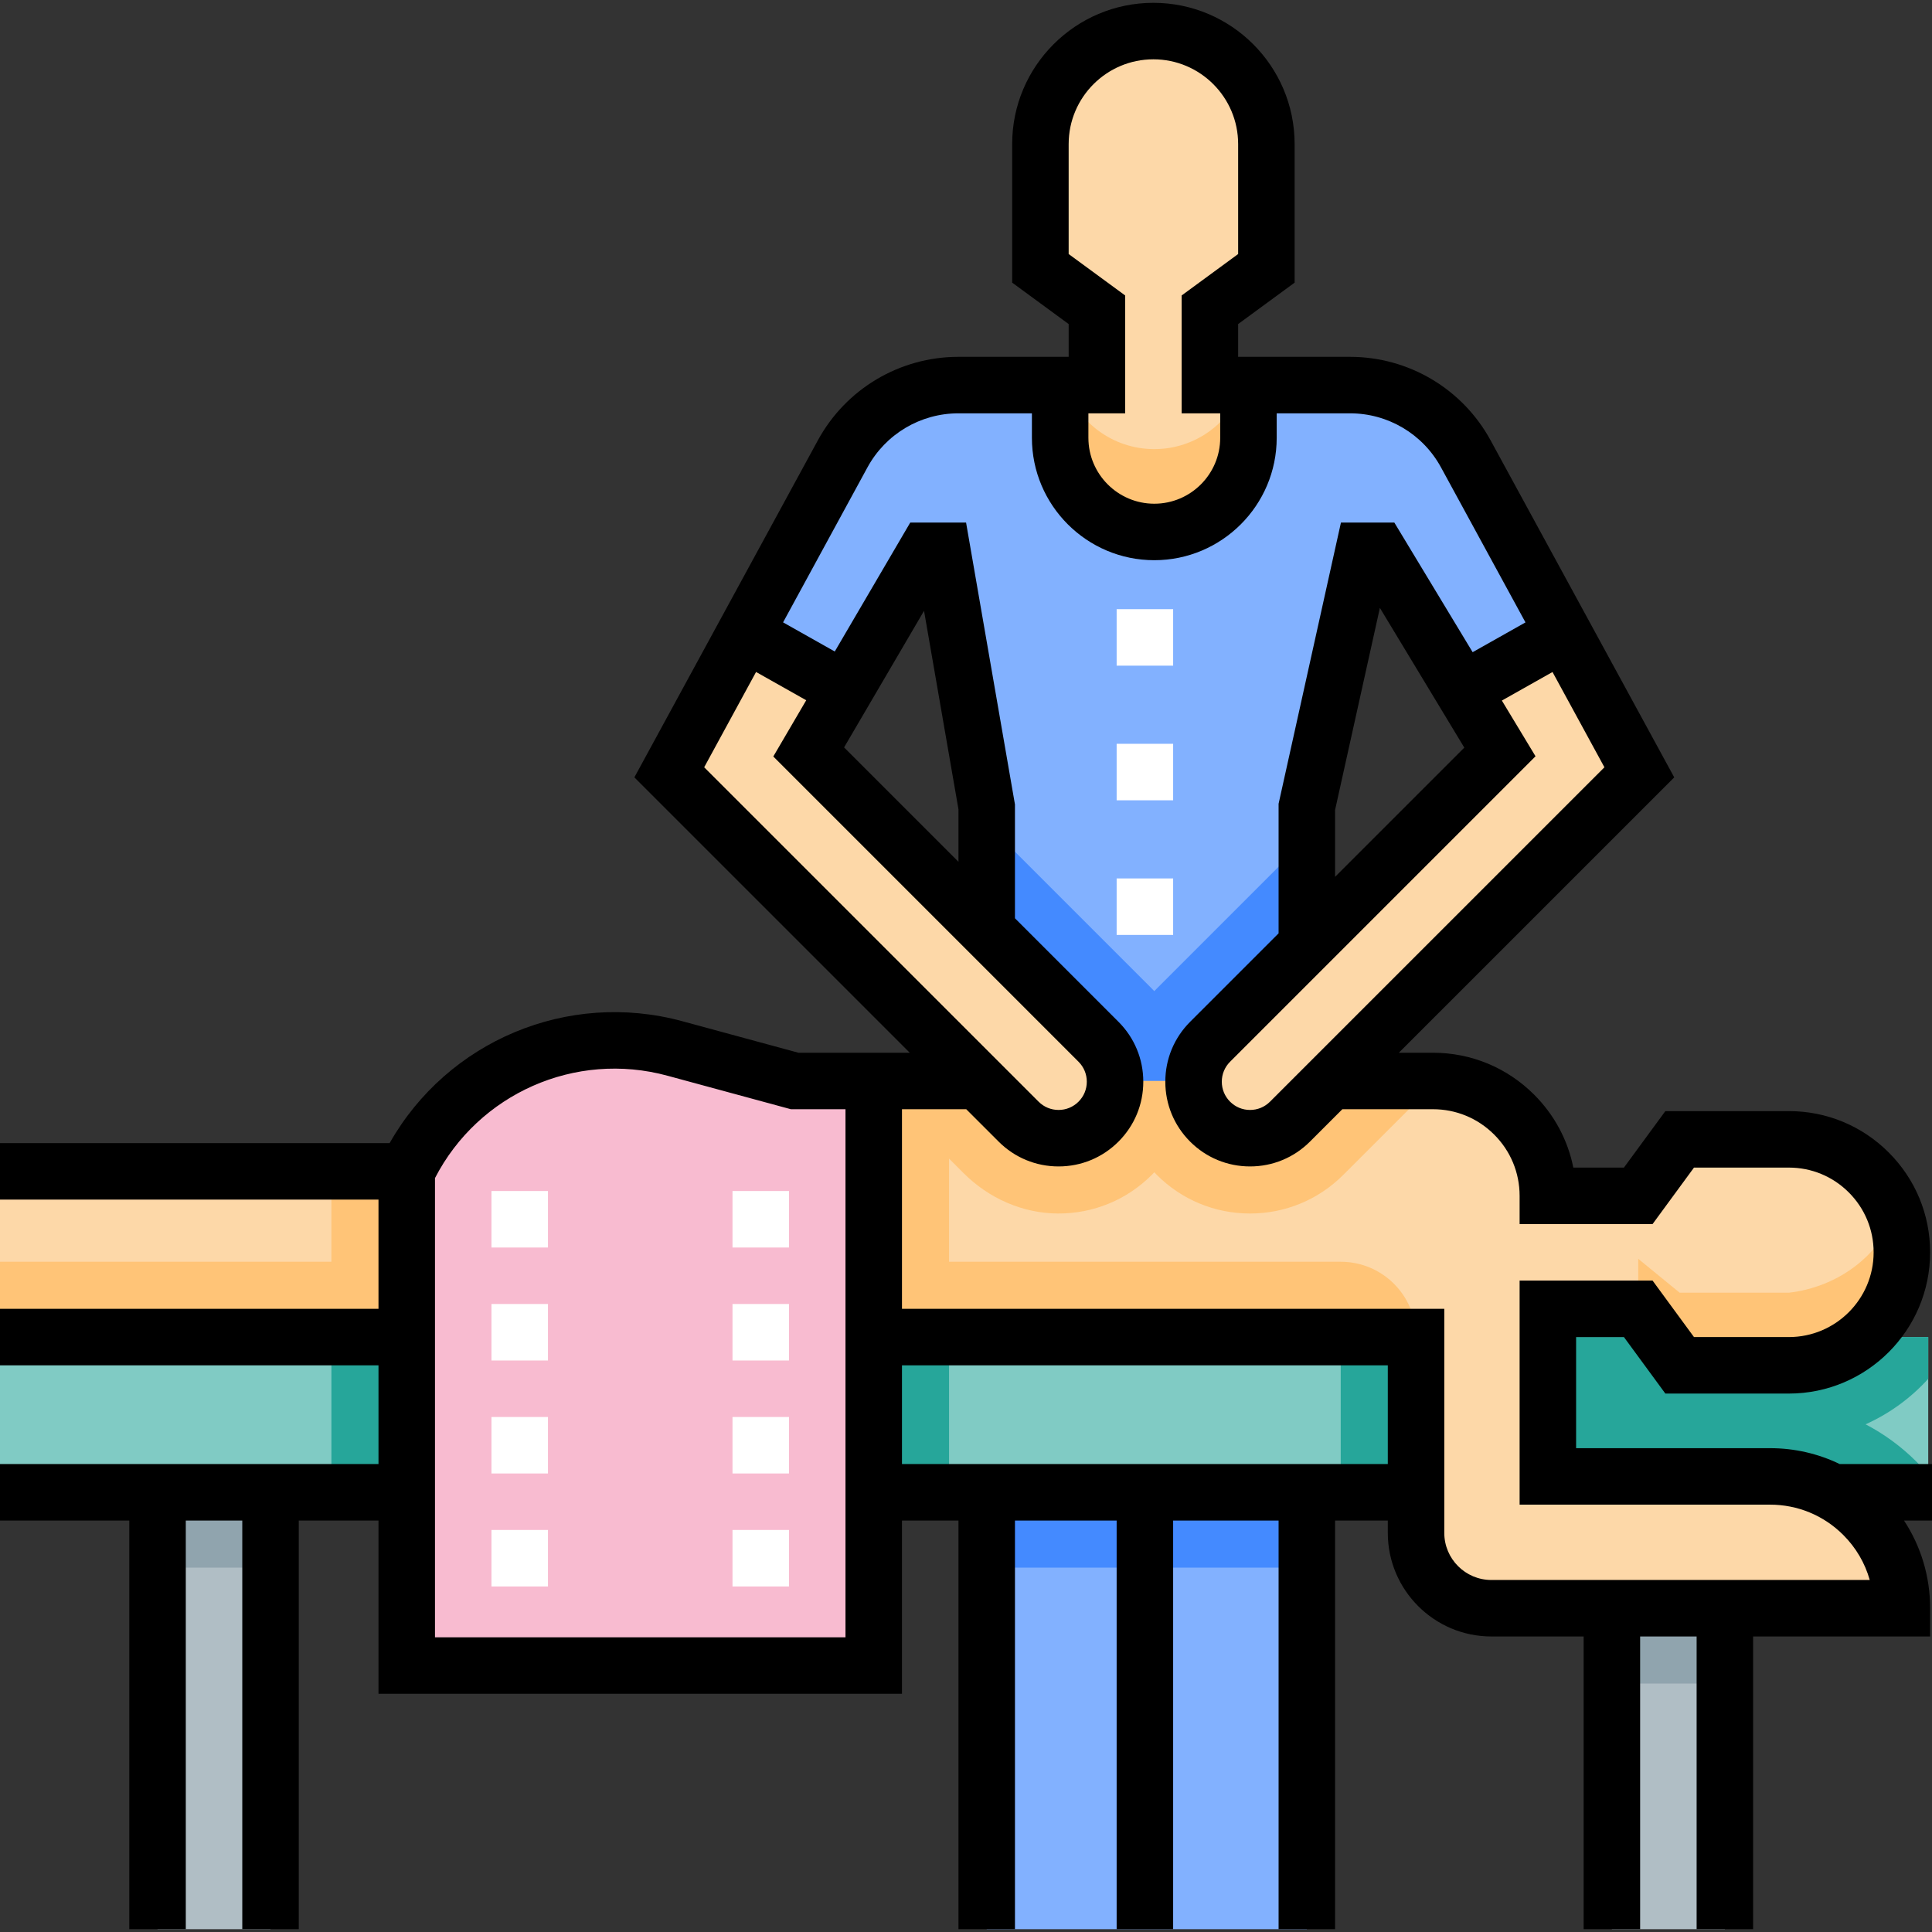 <?xml version="1.0" encoding="iso-8859-1"?>
<!-- Generator: Adobe Illustrator 19.0.0, SVG Export Plug-In . SVG Version: 6.00 Build 0)  -->
<svg width="70" height="70" version="1.1" id="Capa_1" xmlns="http://www.w3.org/2000/svg" xmlns:xlink="http://www.w3.org/1999/xlink" x="0px" y="0px"
	 viewBox="0 0 512 512" style="enable-background:new 0 0 512 512;" xml:space="preserve">
<rect x="0" y="0" width="512" height="512" fill="#333333" stroke="none"/>
<rect y="354.338" style="fill:#80CBC4;" width="511.002" height="41.14"/>
<g>
	<path style="fill:#26A69A;" d="M511.002,365.401v-11.063H355.306v41.14h155.696v-4.709c-0.986-1.162-2.012-2.298-3.101-3.387
		c-4.034-4.034-8.586-7.363-13.505-9.924C500.741,374.616,506.385,370.483,511.002,365.401z"/>
	<rect x="87.828" y="354.338" style="fill:#26A69A;" width="163.68" height="41.14"/>
</g>
<path style="fill:#82B1FF;" d="M388.447,120.268c-6.119-11.229-17.885-18.217-30.673-18.217h-26.92v13.973
	c0,13.78-11.171,24.951-24.951,24.951s-24.951-11.171-24.951-24.951v-13.973h-26.959c-12.793,0-24.562,6.993-30.68,18.228
	l-25.89,47.553l26.539,14.959l21.56-36.826h4.198l11.771,67.867v72.858h84.834v-72.858l15.048-67.867h3.915l22.326,36.956
	l26.757-15.081L388.447,120.268z"/>
<path style="fill:#448AFF;" d="M346.324,222.217l-39.749,39.749c-0.231,0.231-0.448,0.469-0.672,0.705
	c-0.224-0.236-0.441-0.475-0.672-0.705l-43.742-43.743v68.466h84.834V222.217z"/>
<path style="fill:#FDD8A8;" d="M493.786,401.496c6.318,6.318,10.23,15.061,10.23,24.702H395.228
	c-11.028,0-19.961-8.933-19.961-19.961v-51.899H0v-43.914h107.789c12.715-26.588,42.627-40.301,71.071-32.566l31.728,8.613
	c0,0,169.898,0.01,170.257,0.02c7.974,0.279,15.16,3.633,20.43,8.903c5.509,5.509,8.923,13.114,8.923,21.518h23.953l10.979-14.971
	h28.943c8.264,0,15.749,3.353,21.169,8.773c5.419,5.419,8.773,12.905,8.773,21.169c0,16.538-13.404,29.941-29.942,29.941h-28.943
	l-10.979-14.971h-23.953v44.413h58.885C478.725,391.266,487.468,395.178,493.786,401.496z"/>
<g>
	<path style="fill:#FFC477;" d="M251.509,307.04l3.867,3.867c6.658,6.658,15.629,10.655,25.045,10.684
		c4.71,0.015,9.27-0.894,13.485-2.645c4.192-1.727,8.024-4.292,11.328-7.585c0.23-0.23,0.449-0.469,0.669-0.699
		c0.22,0.23,0.439,0.469,0.669,0.699c6.597,6.597,15.37,10.23,24.702,10.23c4.671,0,9.192-0.908,13.374-2.645
		c4.192-1.727,8.024-4.292,11.328-7.585l24.871-24.871c-0.006-0.014-0.002-0.006-0.008-0.02H210.589l-31.728-8.613
		c-28.444-7.735-58.356,5.978-71.071,32.566H87.828v23.953H0v19.961h375.267l0,0c0-11.024-8.937-19.961-19.961-19.961H251.509
		V307.04z"/>
	<path style="fill:#FFC477;" d="M474.074,342.581h-28.943l-10.979-8.982v13.254l10.979,14.971h28.943
		c16.538,0,29.942-13.404,29.942-29.941c0-3.644-0.654-7.135-1.847-10.367C497.949,332.94,486.965,341.084,474.074,342.581z"/>
</g>
<path style="fill:#FDD8A8;" d="M305.903,140.975c13.78,0,24.951-11.171,24.951-24.951v-13.973h-10.22V82.09l14.971-10.979V38.175
	c0-16.537-13.405-29.942-29.941-29.942c-16.536,0-29.942,13.405-29.942,29.942v32.936l14.971,10.979v19.961h-9.741v13.973
	C280.951,129.803,292.122,140.975,305.903,140.975z"/>
<g>
	<rect x="41.751" y="395.478" style="fill:#B0BEC5;" width="29.942" height="115.774"/>
	<rect x="427.166" y="426.198" style="fill:#B0BEC5;" width="29.942" height="85.054"/>
</g>
<path style="fill:#F8BBD0;" d="M210.589,286.471l-31.73-8.618c-28.446-7.726-58.35,5.979-71.069,32.571v130.963h123.758V286.471
	H210.589z"/>
<g>
	<path style="fill:#FDD8A8;" d="M177.364,204.675l92.584,92.575c5.846,5.846,15.323,5.845,21.169,0l0,0
		c5.846-5.846,5.846-15.323,0-21.169l-76.805-76.805l9.65-16.485l-26.539-14.959L177.364,204.675z"/>
	<path style="fill:#FDD8A8;" d="M414.37,167.839l-26.757,15.081l9.881,16.355l-76.805,76.805c-5.846,5.846-5.846,15.323,0,21.169
		l0,0c5.846,5.846,15.323,5.846,21.169,0l92.584-92.575L414.37,167.839z"/>
</g>
<g>
	<rect x="427.166" y="426.198" style="fill:#90A4AE;" width="29.942" height="19.961"/>
	<rect x="41.751" y="395.478" style="fill:#90A4AE;" width="29.942" height="19.961"/>
</g>
<path style="fill:#FFC477;" d="M305.903,119.018c-10.987,0-20.308-7.104-23.639-16.967h-1.312v13.973
	c0,13.78,11.171,24.951,24.951,24.951s24.951-11.171,24.951-24.951v-13.973h-1.312C326.211,111.913,316.889,119.018,305.903,119.018
	z"/>
<rect x="261.489" y="395.478" style="fill:#82B1FF;" width="84.834" height="115.774"/>
<rect x="261.489" y="395.478" style="fill:#448AFF;" width="84.834" height="19.961"/>
<path d="M512,387.992h-24.453c-5.685-2.753-11.961-4.212-18.463-4.212h-51.4v-29.442h12.674l10.979,14.971h32.737
	c20.638,0,37.427-16.789,37.427-37.427c0-9.992-3.893-19.39-10.965-26.461c-7.071-7.071-16.469-10.966-26.462-10.966h-32.737
	l-10.979,14.971h-13.411c-1.45-7.271-5.011-13.958-10.379-19.325c-7.168-7.168-16.689-11.115-26.811-11.115h-9.047l72.982-72.974
	l-48.673-89.325c-7.435-13.644-21.708-22.121-37.246-22.121h-29.655v-8.683l14.971-10.979V38.175
	c0-20.638-16.789-37.427-37.427-37.427c-20.638,0-37.427,16.789-37.427,37.427v36.728l14.971,10.979v8.683h-29.214
	c-15.546,0-29.821,8.481-37.253,22.135l-48.626,89.312l72.981,72.973h-29.508l-30.762-8.351
	c-30.387-8.263-62.241,5.249-77.569,32.304H0v14.971h100.304v28.943H0v14.971h100.304v26.169H0v14.971h34.266v108.288h14.971
	V402.963h14.971v108.288h14.971V402.963h21.126v45.91h138.729v-45.91h14.971v108.288h14.971V402.963h26.947v108.288h14.971V402.963
	h27.945v108.288h14.971V402.963h13.973v3.274c0,15.134,12.313,27.446,27.446,27.446h24.452v77.569h14.971v-77.569h14.971v77.569
	h14.971v-77.569h46.908v-7.485c0-8.383-2.42-16.39-6.919-23.235H512V387.992z M336.566,291.957
	c-1.414,1.414-3.294,2.192-5.293,2.192c-1.998,0-3.877-0.779-5.292-2.193c-1.413-1.413-2.191-3.293-2.191-5.291
	c0-1.999,0.777-3.878,2.192-5.292l80.949-80.95l-8.922-14.768l13.422-7.564l13.759,25.25L336.566,291.957z M388.055,198.129
	l-34.246,34.245v-17.722l11.874-53.554L388.055,198.129z M283.207,38.175c0-12.383,10.074-22.456,22.456-22.456
	c12.382,0,22.456,10.073,22.456,22.456v29.143l-14.971,10.979v31.239h10.22v6.487c0,9.63-7.836,17.466-17.466,17.466
	c-9.63,0-17.466-7.836-17.466-17.466v-6.487h9.741V78.297l-14.971-10.979V38.175z M200.365,178.082l13.293,7.493l-8.726,14.906
	l80.891,80.891c1.414,1.414,2.192,3.293,2.192,5.292c0,1.998-0.777,3.877-2.192,5.292c-1.413,1.413-3.293,2.192-5.291,2.192
	c-1.999,0-3.878-0.778-5.293-2.192l-88.626-88.618L200.365,178.082z M244.88,161.874l9.124,52.602v13.906l-30.312-30.313
	L244.88,161.874z M115.275,433.903V312.204c11.543-22.385,37.18-33.774,61.625-27.123l32.691,8.875h14.472v139.947H115.275z
	 M239.033,387.992v-26.169h128.749v26.169H239.033z M395.228,418.712c-6.88,0-12.476-5.596-12.476-12.476v-59.384H239.033v-52.897
	h17.034l8.588,8.587c4.241,4.241,9.88,6.576,15.877,6.576c5.998,0,11.636-2.336,15.876-6.576c4.242-4.242,6.577-9.88,6.577-15.878
	c0-5.998-2.335-11.636-6.576-15.878l-27.434-27.434v-30.165l-12.957-74.708h-14.789l-20.007,34.176l-13.698-7.722l22.363-41.075
	c4.81-8.835,14.047-14.323,24.105-14.323h19.474v6.487c0,17.885,14.551,32.437,32.437,32.437c17.886,0,32.437-14.552,32.437-32.437
	v-6.487h19.435c10.054,0,19.289,5.484,24.1,14.313l22.393,41.095l-14.002,7.892L369.51,138.48h-14.146l-16.526,74.533v34.332
	l-23.442,23.442c-4.241,4.242-6.576,9.88-6.576,15.878c0,5.998,2.335,11.636,6.576,15.877c4.241,4.241,9.879,6.576,15.877,6.577
	c0,0,0,0,0.001,0c5.997,0,11.635-2.335,15.876-6.576l8.588-8.587h24.02c6.123,0,11.885,2.39,16.225,6.731
	c4.341,4.34,6.73,10.101,6.73,16.224v7.485h35.232l10.979-14.971h25.15c5.994,0,11.632,2.337,15.875,6.58
	c4.244,4.244,6.581,9.882,6.581,15.876c0,12.383-10.074,22.456-22.456,22.456h-25.15l-10.979-14.971h-35.232v59.384h66.37
	c7.333,0,14.225,2.854,19.408,8.037c3.369,3.368,5.754,7.459,7.01,11.924H395.228z"/>
<g>
	<path style="fill:#FFFFFF;" d="M145.216,420.429h-14.971v-14.971h14.971V420.429z M145.216,390.487h-14.971v-14.971h14.971V390.487
		z M145.216,360.546h-14.971v-14.971h14.971V360.546z M145.216,330.604h-14.971v-14.971h14.971V330.604z"/>
	<path style="fill:#FFFFFF;" d="M209.092,420.429h-14.971v-14.971h14.971V420.429z M209.092,390.487h-14.971v-14.971h14.971V390.487
		z M209.092,360.546h-14.971v-14.971h14.971V360.546z M209.092,330.604h-14.971v-14.971h14.971V330.604z"/>
	<rect x="295.922" y="161.435" style="fill:#FFFFFF;" width="14.971" height="14.971"/>
	<rect x="295.922" y="197.115" style="fill:#FFFFFF;" width="14.971" height="14.971"/>
	<rect x="295.922" y="232.795" style="fill:#FFFFFF;" width="14.971" height="14.971"/>
</g>
<g>
</g>
<g>
</g>
<g>
</g>
<g>
</g>
<g>
</g>
<g>
</g>
<g>
</g>
<g>
</g>
<g>
</g>
<g>
</g>
<g>
</g>
<g>
</g>
<g>
</g>
<g>
</g>
<g>
</g>
</svg>

